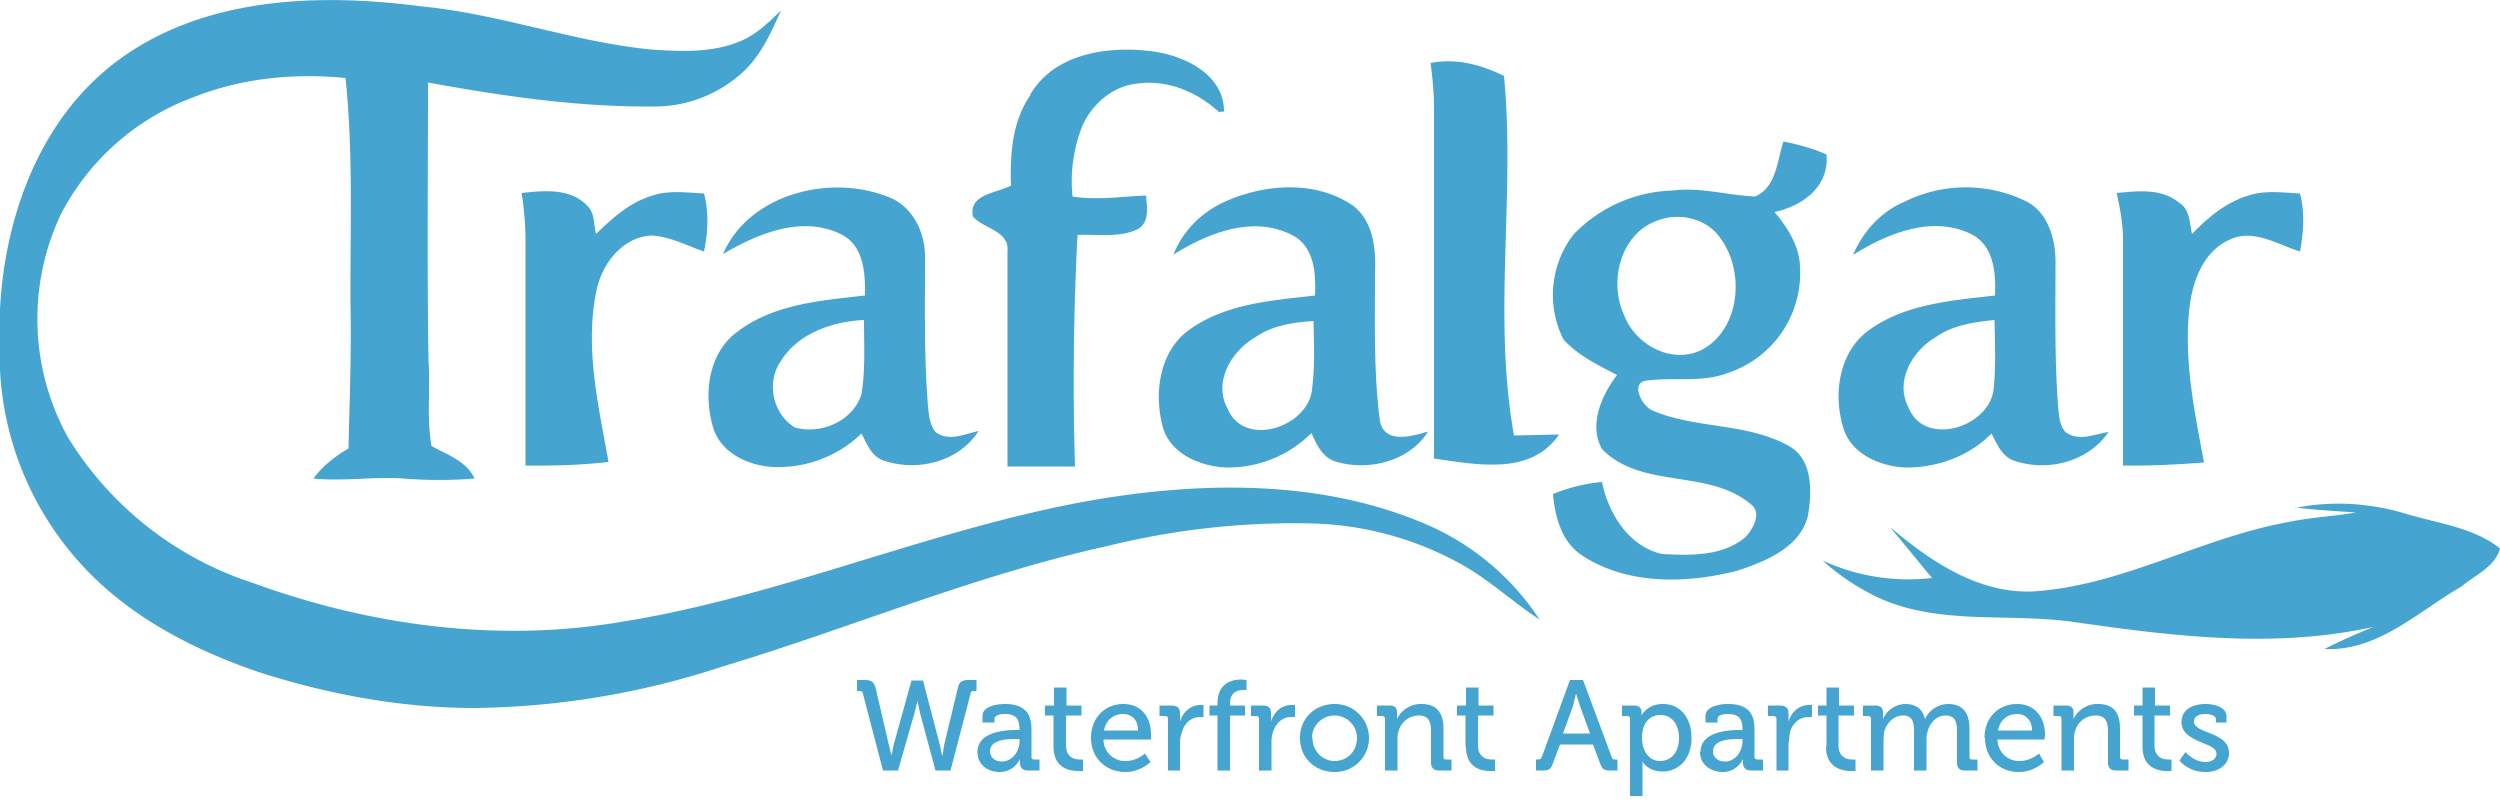 <svg xmlns="http://www.w3.org/2000/svg" viewBox="0 0 500 160"><path d="M326 159.2h2.5v-5.8-1.1s1 2 4 2c3.3 0 5.8-2.6 5.8-6.7 0-4-2.2-6.8-5.7-6.8-3.2 0-4.3 2.3-4.3 2.3v-.7c0-.8-.5-1.3-1.6-1.3h-2.3v2.1h1c.4 0 .6.2.6.6v15.4zm71-11.6c0 3.8 2.7 6.8 6.8 6.8 3 0 5-2 5-2l-1-1.7s-1.6 1.5-3.9 1.5a4.3 4.3 0 01-4.4-4.3h9.4l.1-1c0-3.4-2-6.1-5.6-6.1-3.7 0-6.5 2.7-6.5 6.8zm-137 0c0 4 3 6.8 7 6.8a6.8 6.8 0 100-13.6c-4 0-7 2.8-7 6.8zm80 2.8c0 2.6 2.3 4 4.5 4 3 0 4.1-2.6 4.1-2.6v.8c0 .9.5 1.5 1.6 1.5h2.4v-2.2h-1c-.4 0-.7-.1-.7-.5v-5.5c0-2.9-1-5.1-5.3-5.1-1.2 0-4.5.3-4.5 2.4v1.3h2.4v-.7c0-.9 1.5-1 2-1 2.1 0 3 .8 3 3v.2h-.6c-2.2 0-7.8.3-7.8 4.4zm95.9 1.7s1.7 2.3 5.2 2.3c2.7 0 4.7-1.5 4.7-3.8 0-4.3-7-3.8-7-6.3 0-1 .9-1.5 2.4-1.5.8 0 2 .3 2 1.1v.6h2.1v-1.2c0-2-2.7-2.5-4.2-2.5-2.7 0-4.8 1.2-4.8 3.6 0 4.2 7 4 7 6.3 0 1.1-1 1.7-2.2 1.7-2.4 0-4-2-4-2l-1.2 1.7zm-240.4-1.7c0 2.6 2.1 4 4.4 4 3 0 4.1-2.6 4.1-2.6v.8c0 .9.5 1.5 1.6 1.5h2.3v-2.2h-1c-.4 0-.6-.1-.6-.5v-5.5c0-2.9-1.1-5.1-5.3-5.1-1.3 0-4.5.3-4.5 2.4v1.3h2.4v-.7c0-.9 1.5-1 2-1 2.1 0 3 .8 3 3v.2h-.6c-2.2 0-7.8.3-7.8 4.4zm22.7-2.8c0 3.8 2.8 6.8 6.9 6.8 3 0 5-2 5-2l-1.1-1.7s-1.6 1.5-3.8 1.5a4.3 4.3 0 01-4.5-4.3h9.5v-1c0-3.4-1.9-6.1-5.5-6.1-3.7 0-6.5 2.7-6.5 6.8zm75 1.7c0 4.4 3.2 4.9 4.9 4.9h.9v-2.3h-.6c-1 0-2.8-.3-2.8-2.9v-5.9h3.1v-2h-3v-3.6h-2.5v3.6h-1.8v2h1.7v6.2zm72 0c0 4.4 3.4 4.9 5 4.9h.9v-2.3h-.6c-1 0-2.8-.3-2.8-2.9v-5.9h3.1v-2h-3v-3.6h-2.5v3.6h-1.7v2h1.7v6.2zm63.3 0c0 4.4 3.3 4.9 4.9 4.9h.9v-2.3h-.6c-1 0-2.8-.3-2.8-2.9v-5.9h3.1v-2h-3v-3.6h-2.5v3.6h-1.7v2h1.7v6.2zm-217.8 0c0 4.4 3.3 4.9 5 4.9h.9v-2.3h-.6c-1 0-2.8-.3-2.8-2.9v-5.9h3.1v-2h-3v-3.6h-2.5v3.6H209v2h1.7v6.2zm-34.1 4.8h3l3.3-11.5.6-2.4.5 2.4 3.1 11.5h3l4-15.3c0-.5.3-.6.8-.6h.4V136h-1.5c-1.2 0-1.9.2-2.2 1.5l-2.8 11.6-.3 2h-.1l-.4-2-3.4-13h-2.3l-3.6 13-.4 2-.5-2-2.7-11.6c-.4-1.3-1-1.5-2.3-1.5h-1.4v2.2h.4c.4 0 .7 0 .8.6l4 15.3zm197.6 0h2.5v-6l.1-1.6c.5-1.9 1.9-3.4 3.8-3.4 2 0 2.2 1.5 2.2 3.2v7.8h2.5v-6c0-.6 0-1.2.2-1.7.4-1.8 1.8-3.3 3.6-3.3 2 0 2.3 1.4 2.3 3.2v6.1c0 1.2.5 1.7 1.6 1.7h2.5v-2.2h-1c-.4 0-.6-.1-.6-.5v-5.6c0-3.3-1.4-5-4.3-5a5.2 5.2 0 00-4.6 3c-.5-2-1.8-3-4-3a5 5 0 00-4.4 3v-1.3c0-1-.5-1.4-1.7-1.4h-2.3v2.1h1c.4 0 .6.2.6.6v10.3zm-67.1 0h1.4c1.3 0 1.7-.3 2.1-1.5l1.4-3.7h6.6l1.4 3.7c.4 1.2.8 1.5 2 1.5h1.5v-2.2h-.4c-.4 0-.7-.1-.8-.6l-5.7-15.3H314l-5.6 15.3c-.2.5-.4.6-.9.6h-.3v2.2zm105.2 0h2.5V148c0-.6 0-1.2.2-1.7a4.2 4.2 0 014.1-3.2c2.1 0 2.5 1.4 2.5 3.2v6.1c0 1.2.5 1.7 1.6 1.7h2.5v-2.2h-1c-.4 0-.7-.1-.7-.5v-5.6c0-3.3-1.3-5-4.4-5a5.3 5.3 0 00-4.9 3v-1.3c0-1-.5-1.4-1.6-1.4h-2.4v2.1h1c.4 0 .6.2.6.6v10.3zm-178.7 0h2.4v-5.3c0-.8.1-1.6.4-2.4.5-1.9 2-3 3.6-3h.7V141h-.6c-2 0-3.5 1.4-4.1 3.3V142.6c0-1-.6-1.5-1.7-1.5h-2.4v2.1h1.1c.4 0 .6.2.6.6v10.3zm121.7 0h2.4v-5.3l.3-2.4c.6-1.9 2-3 3.7-3h.7V141h-.6c-2 0-3.5 1.4-4.1 3.3V142.6c0-1-.6-1.5-1.7-1.5h-2.4v2.1h1c.4 0 .7.2.7.6v10.3zm-111.8 0h2.5v-11h3v-2h-3v-.4c0-2.4 1.7-2.7 2.7-2.7h.6v-2l-1-.1c-1.6 0-4.8.5-4.8 4.8v.4h-1.6v2h1.6v11zm8.3 0h2.5v-5.3c0-.8 0-1.6.3-2.4.6-1.9 2-3 3.6-3h.8V141h-.7c-2 0-3.5 1.4-4.1 3.3V142.6c0-1-.5-1.5-1.7-1.5h-2.3v2.1h1c.4 0 .6.2.6.6v10.3zm25.2 0h2.5V148c0-.6 0-1.2.2-1.7a4.2 4.2 0 014.1-3.2c2 0 2.4 1.4 2.4 3.2v6.1c0 1.2.5 1.7 1.7 1.7h2.4v-2.2h-1c-.4 0-.6-.1-.6-.5v-5.6c0-3.3-1.4-5-4.4-5a5.3 5.3 0 00-4.9 3v-1.3c0-1-.5-1.4-1.6-1.4h-2.4v2.1h1c.4 0 .6.2.6.6v10.3zm65.6-3.8c0-2.4 3.4-2.5 5.2-2.5h.7v.5c0 1.9-1.4 4-3.5 4-1.6 0-2.4-1-2.4-2zm-144.6 0c0-2.4 3.4-2.5 5.2-2.5h.7v.5c0 1.9-1.4 4-3.5 4-1.6 0-2.4-1-2.4-2zm130.4-2.7c0-3.3 1.8-4.6 3.7-4.6 2.2 0 3.7 1.8 3.7 4.6 0 3-1.7 4.6-3.8 4.6-2.4 0-3.6-2.3-3.6-4.6zm-66 0a4.4 4.4 0 119 0c0 2.7-2 4.6-4.5 4.6-2.4 0-4.4-2-4.4-4.6zm50.2-.9l2-5.5.6-2.5.8 2.5 2 5.5h-5.4zm-91.8-.6c.4-2.2 2-3.3 3.8-3.3 1.7 0 3 1.1 3 3.3h-6.8zm178.8 0c.4-2.2 2-3.3 3.8-3.3 1.6 0 3 1.1 3 3.3h-6.8zM23.7 12C41-.7 63.9-1.4 84.5 1.3c15.5 1.5 30.3 7.1 45.7 8.6 6 .4 12.2.7 17.7-1.6 3.3-1.3 5.8-3.8 8.3-6.2-2 4.4-4 9-7.6 12.3a26.2 26.2 0 01-18.2 6.9c-15 .1-30-2.1-44.8-4.8 0 18.5-.2 37.1.1 55.7.4 5.7-.4 11.4.6 17 3.2 1.8 7 3 8.6 6.5a86 86 0 01-14.2 0c-6-.4-12 .6-18 0 1.9-2.6 4.4-4.5 7-6 .2-9.5.6-19 .4-28.5-.1-15.2.6-30.4-1-45.6-10.2-1-20.7 0-30.3 3.8a49 49 0 00-26.6 23.4 49 49 0 001.4 44.7 68.1 68.1 0 0037 29.1c23.6 8.6 49.3 12 74.1 7.7 33.5-5.4 64.8-20 98.4-25 20.5-3 42.2-2.8 61.5 5.3a51.2 51.2 0 0123.3 19.3c-5.2-3.4-9.8-7.7-15.2-10.8a65 65 0 00-29.8-8.4 156 156 0 00-41.4 4.5c-26.4 5.8-51.4 16.4-77.3 24.2a164 164 0 01-49.2 8.2c-14.7 0-29.3-2.7-43.3-7.2-12-4.1-23.8-10-33-19A62.3 62.3 0 010 74V61.8C1 43 8.1 23.5 23.7 12zM459 101.6c7.3-1.5 15-1 22 1.1 6.5 2 13.6 2.7 19 7-1 3.7-5 5.3-7.7 7.6-8.7 5-16.7 13-27.4 12.5 3.1-1.6 6.4-3 9.7-4.4-19.5 4.3-39.6 1.9-59.1-.9-13-2-26.7.6-39-4.6a46 46 0 01-12-7.8 41 41 0 0021.9 3.5l-8.4-10.2c8 6.8 17.4 13.2 28.3 12.9 17.8-1 33.6-10.6 50.9-13.8 4.6-1 9.3-1.2 14-2-4.1-.3-8.1-.5-12.2-1zM351 39.3c4.3-1.8 4.4-7.2 5.7-11 3 .6 5.9 1.4 8.6 2.6.6 6.4-4.8 10.3-10.4 11.5 2.6 3.1 5 6.8 5.1 11a21 21 0 01-14.2 21.1c-5.2 2.1-10.9.9-16.3 1.6-3.6.2-1.2 5.1 1 6 8.6 3.7 18.7 2.4 27.1 7 5 2.6 4.8 9.2 4 14-1.5 6.3-8.3 9.1-14 11-10 2.6-21.9 3-31-2.9-4.2-2.6-5.6-7.7-6-12.4 3.2-1.3 6.4-2.1 9.8-2.4 1.3 6.4 5.4 12.9 12 14.4 5.6.3 12 .5 16.6-3.3 1.6-1.6 3.5-5 1.1-6.7-8.4-7.1-21.9-2.9-29.7-11-2.7-4.8-.1-10.7 3-14.8-3.8-2-7.8-3.9-10.7-7.1a19.8 19.8 0 012-21 28.6 28.6 0 0119.9-8.8c5.6-.7 11 1 16.5 1.2zm-105 .6c7.8-3.2 17.5-3.7 24.7 1.3 4 3.2 4.5 8.6 4.3 13.4 0 9.9-.3 19.9 1 29.7 1 4.6 6.6 2.9 9.6 2-3.7 6-12 8-18.5 6-2.6-.8-3.8-3.4-4.8-5.7a23.6 23.6 0 01-17 6.9c-5-.2-10.8-2.5-12.6-7.6-2-6.8-1-15.5 5.1-19.9 7.3-5.3 16.6-5.9 25.2-6.9.2-4.4-.1-9.8-4.6-12.1-7.8-4-16.8-.4-23.7 3.9 2-5.1 6.2-9 11.3-11zM144.6 50.8c5.2-12 21.3-16 32.8-11.5 5 1.7 7.6 7 7.6 12 0 10-.2 20 .6 30 .2 1.7.3 3.6 1.5 5.1 2.6 2 5.8.4 8.6-.2-3.9 6.2-12.3 8.2-19 5.9-2.4-.8-3.3-3.3-4.4-5.4a24 24 0 01-17.7 6.7c-5-.3-10.5-2.8-12-8-1.9-6.5-1-14.7 4.8-19 7.3-5.6 16.8-6.3 25.6-7.3.1-4.6-.3-10.3-5.1-12.4-7.8-3.6-16.5.1-23.3 4.1zM381 40.3a27.5 27.5 0 0124.3 0c4.3 2.2 5.8 7.5 5.8 12 0 9.6-.2 19.2.5 28.8.2 1.8.2 3.9 1.5 5.3 2.6 2 5.9.4 8.6 0-4 5.9-12 8-18.7 5.8-2.6-.8-3.6-3.4-4.7-5.5-4.5 4.6-11 6.9-17.4 6.8-5-.3-10.6-2.7-12.2-7.8-2.1-6.7-1-15.2 5-19.6 7.2-5.3 16.6-6 25.3-7 .2-4.5-.2-10-4.8-12.3-7.8-3.8-16.8-.1-23.6 4.2 2-4.7 5.6-8.7 10.4-10.7zM206 19c4.9-8.5 16-9.9 24.7-8.7 6.3.9 14.1 4.6 14.1 12l-1 .1c-4.4-4-10.2-6.5-16.3-5.7-4.9.5-9 4-11 8.4a30.2 30.2 0 00-2 14.2c4.9.8 9.8 0 14.7-.2.2 2.3.8 5.5-1.8 6.8-3.7 1.7-8 .9-11.9 1.1a569 569 0 00-.5 46.3h-13.5v-43c.4-4.2-4.8-4.5-6.9-7-1-4.5 4.9-4.7 7.6-6.2-.2-6.2.2-12.8 3.9-18.1zm217.3 19.6c4.3-.4 9-1 12.6 2 2.1 1.3 2 4 2.5 6.2 3.1-3.2 6.6-6.2 11-7.6 3.4-1.2 7-.7 10.6-.5 1 3.8.7 7.8 0 11.6-4.5-1.4-9.3-4.6-14-2.4-5.3 2.3-7.5 8.3-8.1 13.6-1.2 10.4 1 20.8 2.9 31-5.4.4-10.8.7-16.2.6V48c0-3.3-.6-6.4-1.3-9.5zm-319 0c4.5-.5 9.7-1 13.1 2.5 1.6 1.4 1.3 3.8 1.8 5.7 3.2-3.1 6.6-6.2 11-7.6 3.4-1.2 7-.7 10.6-.5 1 3.8.8 7.8 0 11.6-3.5-1.2-6.8-3-10.5-3.2-5.8.3-9.9 5.6-11 11-2.4 11.4.4 23 2.4 34.3-5.5.6-11 .8-16.6.7V48c0-3.2-.3-6.4-.8-9.5zm181.8-26c5-1 10.1.3 14.7 2.6 2.3 24-2.3 48 2 71.9l9-.2c-5.6 8.3-16.6 6-25 4.8V21.5c0-3-.3-6-.7-9zm-34.8 54.7c-5 2.8-8.8 9.1-5.7 14.6 3.4 7.7 16 3.5 16.8-4 .6-4.5.4-9.1.3-13.7-4 .3-8 .8-11.4 3.1zM156 72.5c-2.8 4.2-1.3 10.5 3 13 5.3 1.5 11.7-1.4 13.3-6.7.8-4.9.5-9.9.5-14.8-6.4.3-13.4 2.7-16.8 8.5zm231.2-5.1c-4.7 2.7-8.3 8.8-5.5 14.1 3.2 8 16 4 17-3.5.5-4.7.3-9.3.2-14-4 .4-8.3 1-11.7 3.4zM331.8 44c-7.7 2.5-10.1 12.2-7 19 2.3 6 9.5 9.9 15.5 7 7.8-4.1 8.8-15.9 3.6-22.6-2.7-3.7-7.9-4.9-12.1-3.4z" fill="#45a4d0"></path></svg>